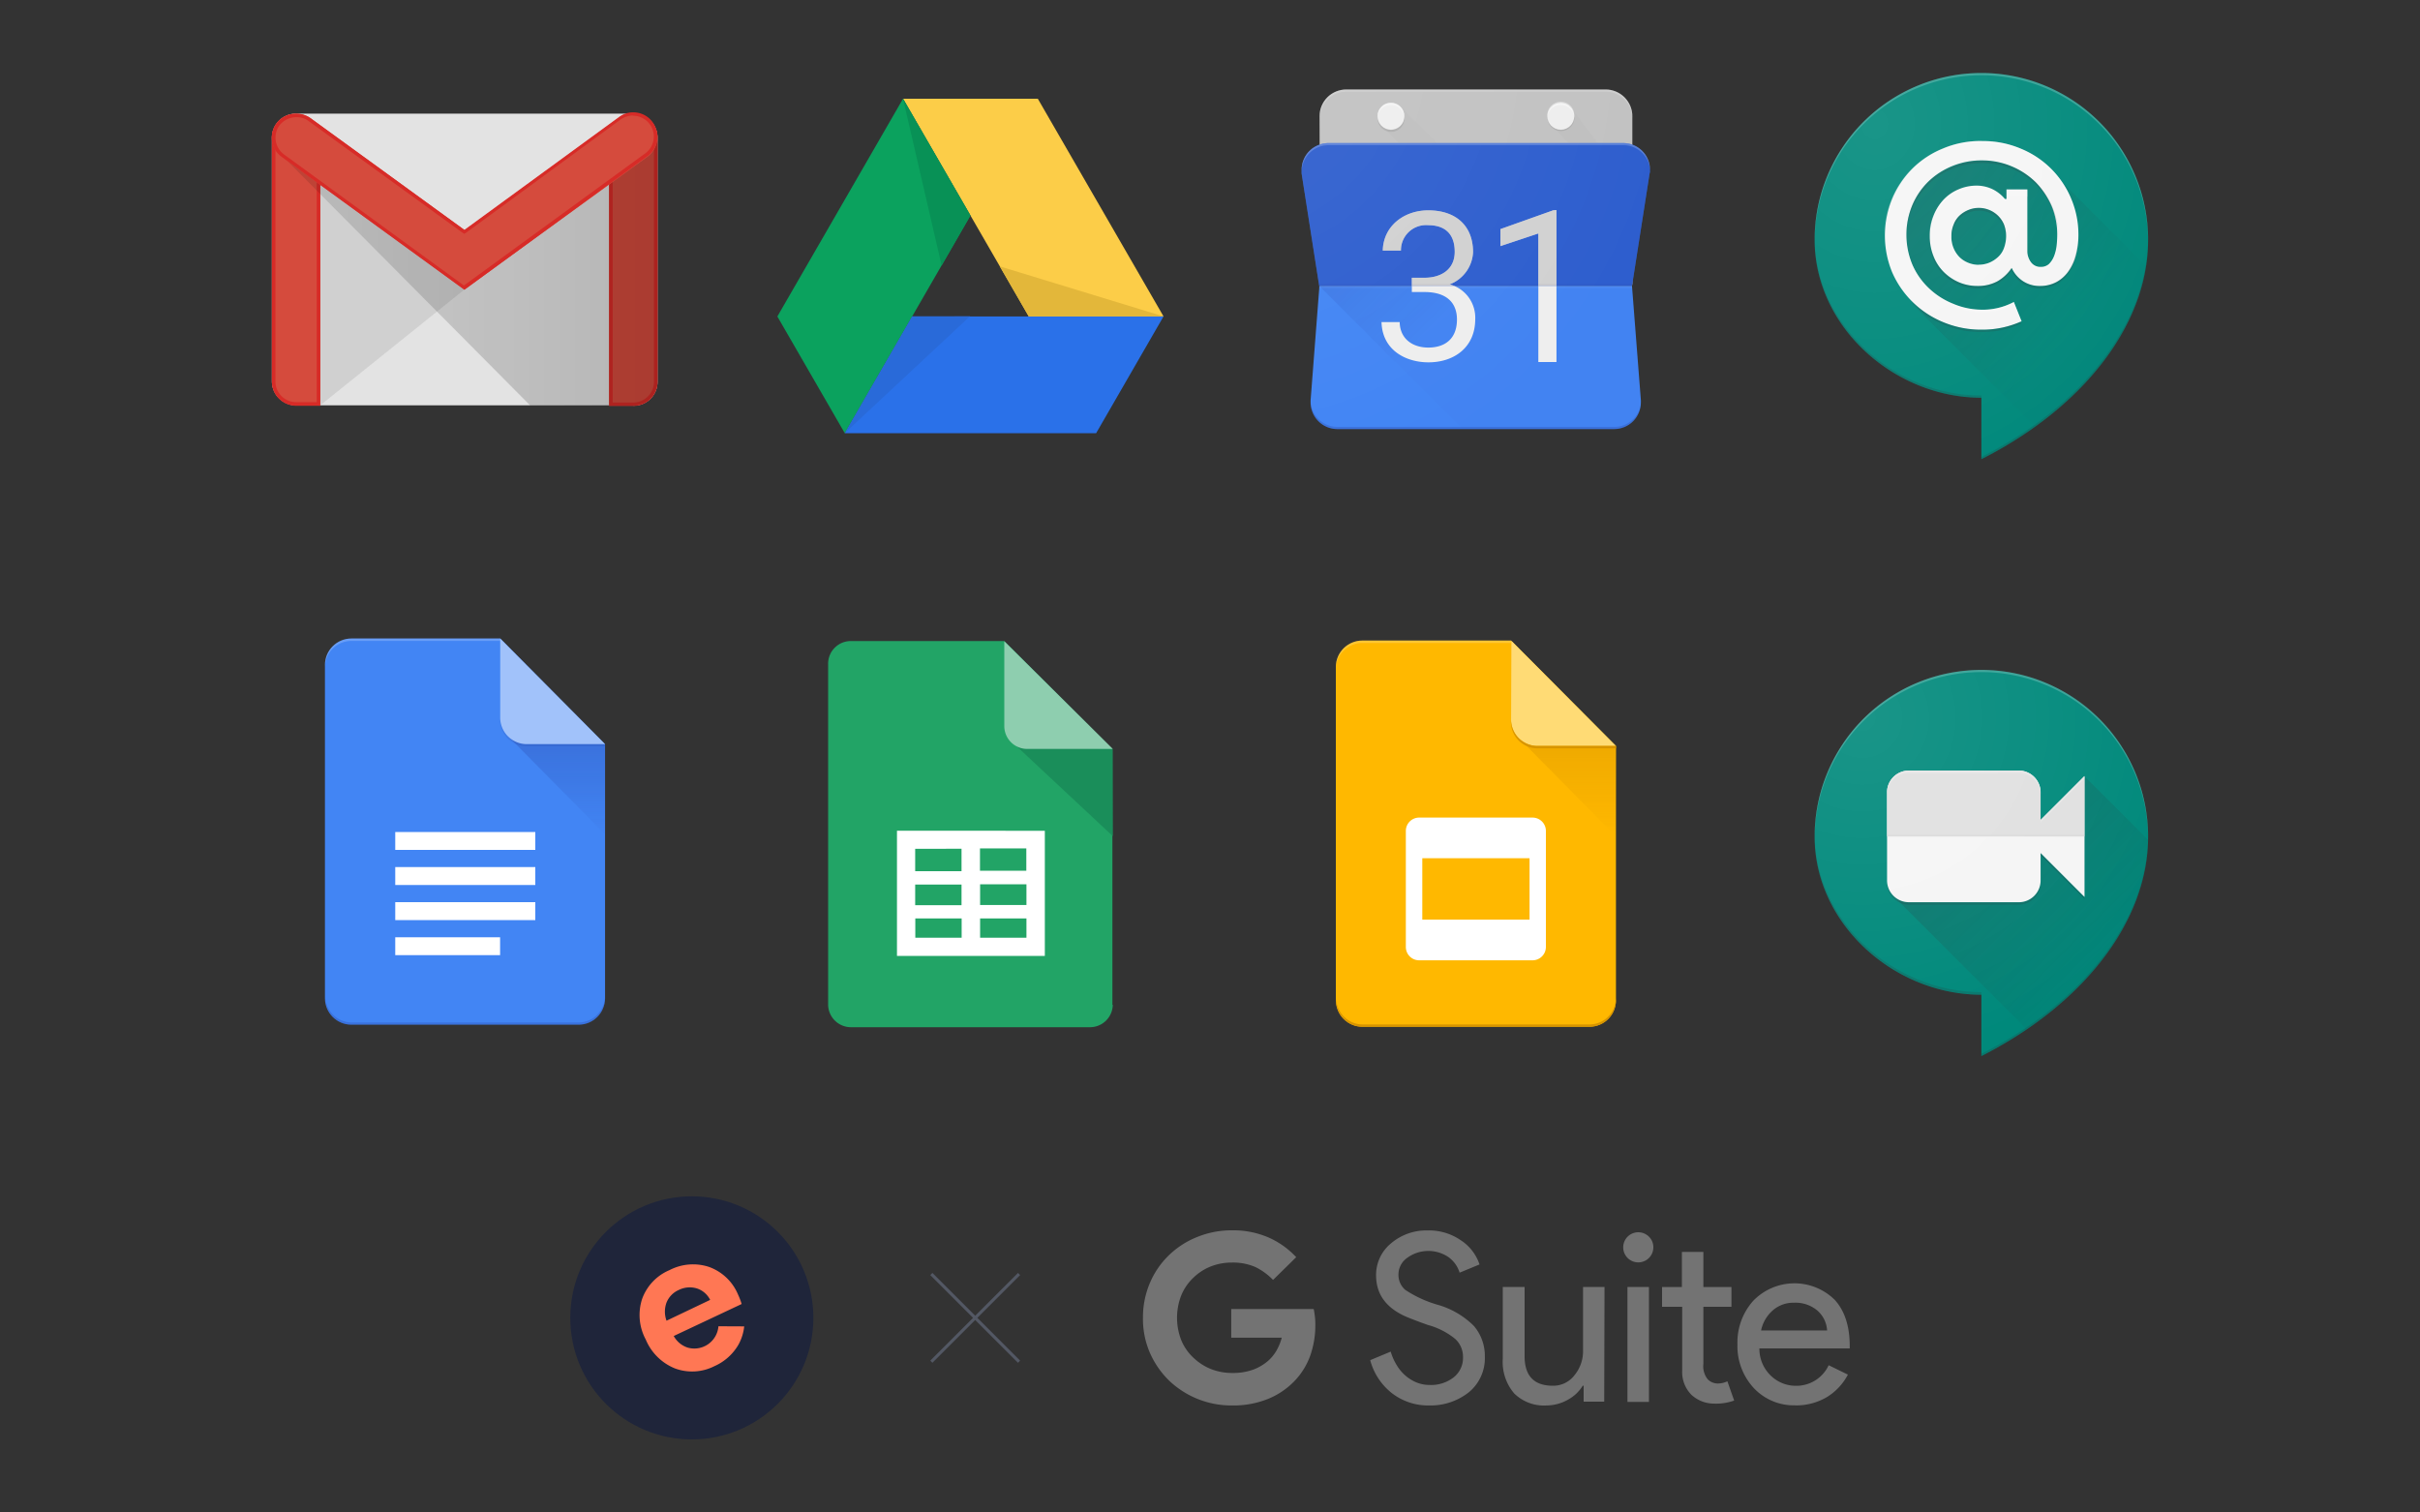 <svg id="Calque_1" data-name="Calque 1" xmlns="http://www.w3.org/2000/svg" xmlns:xlink="http://www.w3.org/1999/xlink" viewBox="0 0 400 250"><rect x="0" y="0" width="400" height="250" fill="#333333" stroke="none"/><defs><style>.cls-1,.cls-4{fill:none;}.cls-2{fill:#1f253a;}.cls-3{fill:#ff7754;}.cls-4{stroke:#535864;stroke-miterlimit:10;stroke-width:0.5px;}.cls-5{fill:#737373;}.cls-6{fill:#22a466;}.cls-7{fill:#1a8e5a;}.cls-8{fill:#8eceaf;}.cls-18,.cls-19,.cls-36,.cls-55,.cls-61,.cls-65,.cls-9{fill:#fff;}.cls-10,.cls-60{fill:#00897b;}.cls-11{clip-path:url(#clip-path);}.cls-12{fill:url(#Dégradé_sans_nom_5);}.cls-13,.cls-19,.cls-61{opacity:0.2;}.cls-14,.cls-62{fill:#263238;}.cls-15,.cls-64{fill:#f5f5f5;}.cls-16{fill:#e0e0e0;}.cls-17,.cls-56{fill:#212121;}.cls-17{fill-opacity:0.02;}.cls-18,.cls-57,.cls-59{fill-opacity:0.05;}.cls-19,.cls-22,.cls-47,.cls-61{isolation:isolate;}.cls-20{fill:url(#Dégradé_sans_nom_4);}.cls-21{fill:#e3e3e3;}.cls-22{fill:#231f20;opacity:0.1;}.cls-23{fill:#d54b3d;}.cls-24{fill:#d72b27;}.cls-25{fill:url(#Dégradé_sans_nom_6);}.cls-26{fill:#fccd48;}.cls-27{fill:#2a71e9;}.cls-28{fill:#0ba25e;}.cls-29{fill:#089156;}.cls-30{fill:#e3b73a;}.cls-31{fill:#296ad9;}.cls-32{clip-path:url(#clip-path-2);}.cls-33{fill:#4285f4;}.cls-34{fill:url(#Dégradé_sans_nom_3);}.cls-35{fill:#a1c2fa;}.cls-36,.cls-37{fill-opacity:0.2;}.cls-37,.cls-38,.cls-57{fill:#1a237e;}.cls-38,.cls-56{fill-opacity:0.1;}.cls-39{clip-path:url(#clip-path-12);}.cls-40{fill:#ffb800;}.cls-41{fill:url(#Dégradé_sans_nom_2);}.cls-42{fill:#ffdb75;}.cls-43{fill:#d79400;}.cls-44{clip-path:url(#clip-path-19);}.cls-45{fill:#c2c2c2;}.cls-46{fill:#3367d6;}.cls-47{fill:#2a56c6;}.cls-47,.cls-51{opacity:0.5;}.cls-48{fill:url(#Dégradé_sans_nom_3-2);}.cls-49{clip-path:url(#clip-path-27);}.cls-50{fill:#e1e1e1;}.cls-52{clip-path:url(#clip-path-29);}.cls-53{fill:#eee;}.cls-54{fill:url(#Dégradé_sans_nom_8);}.cls-55{fill-opacity:0.4;}.cls-58{fill:url(#Dégradé_sans_nom_8-2);}.cls-59{fill:url(#Dégradé_sans_nom_7);}.cls-60,.cls-61,.cls-62,.cls-64,.cls-65,.cls-66{fill-rule:evenodd;}.cls-63{fill:url(#Dégradé_sans_nom_5-2);}.cls-66{fill:url(#Dégradé_sans_nom_4-2);}</style><clipPath id="clip-path"><path class="cls-1" d="M355.06,138.3a27.56,27.56,0,1,0-55.12,0c0,14.43,13.15,26.12,27.56,26.12v10.14C344.24,166.06,355.06,152.4,355.06,138.3Z"/></clipPath><linearGradient id="Dégradé_sans_nom_5" x1="327.2" y1="17.34" x2="351.04" y2="-6.5" gradientTransform="matrix(1, 0, 0, -1, 0, 154)" gradientUnits="userSpaceOnUse"><stop offset="0" stop-color="#263238" stop-opacity="0.2"/><stop offset="1" stop-color="#263238" stop-opacity="0.02"/></linearGradient><radialGradient id="Dégradé_sans_nom_4" cx="307.8" cy="35.35" r="56.27" gradientTransform="matrix(1, 0, 0, -1, 0, 154)" gradientUnits="userSpaceOnUse"><stop offset="0" stop-color="#fff" stop-opacity="0.1"/><stop offset="1" stop-color="#fff" stop-opacity="0"/></radialGradient><linearGradient id="Dégradé_sans_nom_6" x1="-517.77" y1="-73.86" x2="-517.52" y2="-73.86" gradientTransform="translate(131124.68 12958.36) scale(253.16 174.83)" gradientUnits="userSpaceOnUse"><stop offset="0" stop-opacity="0.1"/><stop offset="1" stop-opacity="0.2"/></linearGradient><clipPath id="clip-path-2"><path class="cls-1" d="M82.68,105.54H58.05a4.37,4.37,0,0,0-4.34,4.32v55.19a4.37,4.37,0,0,0,4.34,4.32H95.67a4.37,4.37,0,0,0,4.34-4.32V123Z"/></clipPath><linearGradient id="Dégradé_sans_nom_3" x1="810.09" y1="240.2" x2="810.09" y2="241.26" gradientTransform="translate(-11115.71 -3218.65) scale(13.84 13.91)" gradientUnits="userSpaceOnUse"><stop offset="0" stop-color="#1a237e" stop-opacity="0.2"/><stop offset="1" stop-color="#1a237e" stop-opacity="0.02"/></linearGradient><clipPath id="clip-path-12"><path class="cls-1" d="M249.77,105.88H225.15a4.37,4.37,0,0,0-4.35,4.33v55.18a4.37,4.37,0,0,0,4.35,4.32h37.61a4.37,4.37,0,0,0,4.34-4.32V123.3Z"/></clipPath><linearGradient id="Dégradé_sans_nom_2" x1="-799.11" y1="240.22" x2="-799.11" y2="241.29" gradientTransform="translate(11314.92 -3218.65) scale(13.84 13.91)" gradientUnits="userSpaceOnUse"><stop offset="0" stop-color="#d79400" stop-opacity="0.4"/><stop offset="1" stop-color="#d79400" stop-opacity="0.02"/></linearGradient><clipPath id="clip-path-19"><path class="cls-1" d="M272.76,28.09a4.43,4.43,0,0,0-2.95-4.18V19.22a4.41,4.41,0,0,0-4.42-4.43H222.54a4.41,4.41,0,0,0-4.43,4.43v4.69a4.42,4.42,0,0,0-3,4.18,6.08,6.08,0,0,0,0,.61l2.91,18.6h0l-1.46,18.88c0,.1,0,.2,0,.31A4.42,4.42,0,0,0,221,70.92h45.79a4.41,4.41,0,0,0,4.43-4.43c0-.1,0-.19,0-.31l-1.47-18.9,2.91-18.6A2.38,2.38,0,0,0,272.76,28.09Z"/></clipPath><linearGradient id="Dégradé_sans_nom_3-2" x1="4977.1" y1="1945.82" x2="5049.75" y2="2018.47" gradientTransform="translate(-1427.35 -614.43) scale(0.33)" xlink:href="#Dégradé_sans_nom_3"/><clipPath id="clip-path-27"><path class="cls-1" d="M268.33,23.65H219.57a4.43,4.43,0,0,0-4.42,4.44,6.08,6.08,0,0,0,0,.61l2.91,18.6H269.8l2.91-18.6a4.09,4.09,0,0,0,0-.61A4.4,4.4,0,0,0,268.33,23.65Z"/></clipPath><clipPath id="clip-path-29"><path class="cls-1" d="M271.28,66.18l-1.47-18.9H218.09l-1.46,18.9c0,.1,0,.2,0,.31A4.42,4.42,0,0,0,221,70.92h45.79a4.41,4.41,0,0,0,4.43-4.43A1.51,1.51,0,0,0,271.28,66.18Z"/></clipPath><linearGradient id="Dégradé_sans_nom_8" x1="4972.22" y1="1901.03" x2="4980.84" y2="1909.65" gradientTransform="translate(-1427.35 -614.43) scale(0.33)" gradientUnits="userSpaceOnUse"><stop offset="0" stop-color="#212121" stop-opacity="0.2"/><stop offset="1" stop-color="#212121" stop-opacity="0.02"/></linearGradient><linearGradient id="Dégradé_sans_nom_8-2" x1="5056.43" y1="1901.04" x2="5063.99" y2="1908.6" xlink:href="#Dégradé_sans_nom_8"/><radialGradient id="Dégradé_sans_nom_7" cx="4939.86" cy="1891.56" r="221.88" gradientTransform="translate(-1427.35 -614.43) scale(0.33)" gradientUnits="userSpaceOnUse"><stop offset="0.33" stop-color="#fff"/><stop offset="1" stop-color="#fff" stop-opacity="0"/></radialGradient><linearGradient id="Dégradé_sans_nom_5-2" x1="316.85" y1="220.73" x2="342.88" y2="198.1" gradientTransform="matrix(1, 0, 0, -1, 0, 252)" xlink:href="#Dégradé_sans_nom_5"/><radialGradient id="Dégradé_sans_nom_4-2" cx="-487.8" cy="-68.46" r="2.21" gradientTransform="translate(12665.85 2028.36) scale(25.33 29.33)" xlink:href="#Dégradé_sans_nom_4"/></defs><title>service-bureautique-g-suite</title><g id="ems"><circle class="cls-2" cx="114.35" cy="217.83" r="20.09"/><path class="cls-3" d="M118.75,219.22a4,4,0,0,1-5.14,3.51,4.09,4.09,0,0,1-2.25-1.9l11.23-5.29A12.06,12.06,0,0,0,122,214a8.22,8.22,0,0,0-4.81-4.59,8.43,8.43,0,0,0-6.53.53,8.18,8.18,0,0,0-4.51,4.72,8.56,8.56,0,0,0,.59,6.76,8.79,8.79,0,0,0,4.83,4.77,8.15,8.15,0,0,0,6.5-.37,8.57,8.57,0,0,0,4-3.58,8,8,0,0,0,.94-3Zm-8.58-.92a4.33,4.33,0,0,1,0-3,3.85,3.85,0,0,1,2-2.07,4.07,4.07,0,0,1,2.93-.29,3.72,3.72,0,0,1,2.28,1.92Z"/></g><line class="cls-4" x1="153.94" y1="210.58" x2="168.44" y2="225.08"/><line class="cls-4" x1="153.94" y1="225.08" x2="168.44" y2="210.58"/><g id="layer1"><path class="cls-5" d="M210.42,211.56a10.32,10.32,0,0,0-2.94-2.14,9.25,9.25,0,0,0-3.89-.73,9.4,9.4,0,0,0-3.48.65,8.75,8.75,0,0,0-2.84,1.84,8.44,8.44,0,0,0-2,2.88,10.15,10.15,0,0,0,0,7.51,8.35,8.35,0,0,0,2,2.86,9.2,9.2,0,0,0,2.88,1.86,9.53,9.53,0,0,0,3.52.65,9.87,9.87,0,0,0,3.47-.55,8.1,8.1,0,0,0,2.55-1.53,6.86,6.86,0,0,0,1.28-1.59,8.84,8.84,0,0,0,.89-2.16h-8.35v-4.74h13.63c.07.32.13.69.19,1.17a10.54,10.54,0,0,1,.08,1.36,15.06,15.06,0,0,1-.83,5.14,11.78,11.78,0,0,1-2.51,4.12,12.69,12.69,0,0,1-4.46,3.06,15.3,15.3,0,0,1-6,1.09,14.9,14.9,0,0,1-10.37-4.11,14.6,14.6,0,0,1-3.16-4.56,14.06,14.06,0,0,1-1.16-5.81,14.44,14.44,0,0,1,1.16-5.8,13.84,13.84,0,0,1,3.16-4.58,14.24,14.24,0,0,1,4.68-3,15,15,0,0,1,5.69-1.09,14.72,14.72,0,0,1,6.08,1.19,13.91,13.91,0,0,1,4.56,3.25Z"/><path class="cls-5" d="M245.43,224.27a7.28,7.28,0,0,1-2.66,5.87,10.2,10.2,0,0,1-6.58,2.17,9.77,9.77,0,0,1-6.08-2,10.3,10.3,0,0,1-3.63-5.49l3.39-1.41a9.15,9.15,0,0,0,1,2.25,7,7,0,0,0,1.44,1.72,6.71,6.71,0,0,0,1.84,1.13,5.65,5.65,0,0,0,2.13.41,6.07,6.07,0,0,0,4-1.26,4.09,4.09,0,0,0,1.54-3.34,4,4,0,0,0-1.28-3A12.17,12.17,0,0,0,236,219c-2.21-.79-3.59-1.34-4.14-1.62-3-1.5-4.41-3.69-4.41-6.61a6.74,6.74,0,0,1,2.43-5.22,9,9,0,0,1,6.08-2.17,9.25,9.25,0,0,1,5.49,1.62,7.68,7.68,0,0,1,3.1,4l-3.29,1.36a5,5,0,0,0-1.84-2.57,5.93,5.93,0,0,0-6.85.14,3.35,3.35,0,0,0-1.42,2.81,3.24,3.24,0,0,0,1.12,2.46,19.4,19.4,0,0,0,5.37,2.47,13.81,13.81,0,0,1,6,3.52A7.66,7.66,0,0,1,245.43,224.27Z"/><path class="cls-5" d="M265.16,231.68h-3.4v-2.63h-.15a6.54,6.54,0,0,1-2.49,2.33,7.28,7.28,0,0,1-3.5.93,7,7,0,0,1-5.35-2,8,8,0,0,1-1.88-5.67V212.72H252v11.69c.08,3.1,1.64,4.64,4.68,4.64a4.4,4.4,0,0,0,3.55-1.72,6.24,6.24,0,0,0,1.43-4.12V212.72h3.55Z"/><path class="cls-5" d="M273.28,206.18a2.49,2.49,0,1,1-.73-1.77A2.41,2.41,0,0,1,273.28,206.18Zm-.73,6.54v19H269v-19Z"/><path class="cls-5" d="M283.47,232a5.48,5.48,0,0,1-3.86-1.42,5.29,5.29,0,0,1-1.56-4V216h-3.33v-3.26H278v-5.81h3.55v5.81h4.64V216h-4.64v9.44a3.43,3.43,0,0,0,.73,2.56,2.36,2.36,0,0,0,1.66.68,3.92,3.92,0,0,0,.83-.1,4.42,4.42,0,0,0,.75-.26l1.12,3.18a9,9,0,0,1-3.21.51Z"/><path class="cls-5" d="M296.77,232.29a9.1,9.1,0,0,1-6.89-2.86,10.2,10.2,0,0,1-2.7-7.23A10.31,10.31,0,0,1,289.8,215a9.48,9.48,0,0,1,13.45-.16q2.49,2.73,2.49,7.65l0,.39H290.81a6.15,6.15,0,0,0,1.86,4.48,5.94,5.94,0,0,0,4.26,1.7,5.88,5.88,0,0,0,5.33-3.4l3.18,1.55a9.59,9.59,0,0,1-3.53,3.75,10,10,0,0,1-5.14,1.34Zm-5.68-12.38H302a4.72,4.72,0,0,0-1.6-3.28,5.61,5.61,0,0,0-3.89-1.3,5.14,5.14,0,0,0-3.46,1.24A6,6,0,0,0,291.09,219.91Z"/></g><path class="cls-6" d="M183.93,166.08a3.77,3.77,0,0,1-3.79,3.71H140.67a3.78,3.78,0,0,1-3.79-3.71h0V109.64a3.75,3.75,0,0,1,3.79-3.68H166l17.87,17.83V166.1h0Z"/><polygon class="cls-7" points="168.06 123.37 183.93 138.2 183.9 123.79 168.06 123.37"/><path class="cls-8" d="M183.93,123.79H169.8a3.78,3.78,0,0,1-3.8-3.68h0V106Z"/><path class="cls-9" d="M162,155v-3.19h7.66V155Zm-10.71-3.19h7.66V155h-7.66Zm7.64-2.19h-7.66v-3.41h7.66Zm0-9.33V144h-7.66V140.3Zm3.07,5.87h7.66v3.43H162Zm7.6-2.23h-7.62v-3.7h7.66v3.69h0Zm-21.34-6.62V158h24.44V137.32Z"/><path class="cls-10" d="M355.06,138.3a27.56,27.56,0,1,0-55.12,0c0,14.43,13.15,26.12,27.56,26.12v10.14C344.24,166.06,355.06,152.4,355.06,138.3Z"/><g class="cls-11"><path class="cls-12" d="M344.55,128.33l-3.61,10H321l-8,9.81,29.34,29.35H362V145.72Z"/></g><g class="cls-13"><path class="cls-14" d="M327.5,164c-14.35,0-27.45-11.59-27.56-25.93v.2c0,14.43,13.15,26.12,27.56,26.12Zm0,10.16v.37c16.74-8.5,27.56-22.16,27.56-36.26v-.18C355,152.16,344.17,165.75,327.5,174.19Z"/></g><g class="cls-13"><path class="cls-14" d="M333.67,149.17H315.54a3.62,3.62,0,0,1-2.57-1.06,3.58,3.58,0,0,1-1.06-2.57v.37a3.58,3.58,0,0,0,1.06,2.57,3.62,3.62,0,0,0,2.57,1.06h18.13a3.6,3.6,0,0,0,3.62-3.63v-.37a3.6,3.6,0,0,1-3.62,3.63Zm3.62-7.79,7.26,7.26v-.36L337.29,141Z"/></g><path class="cls-15" d="M337.29,135.57V131a3.6,3.6,0,0,0-3.62-3.63H315.54a3.62,3.62,0,0,0-2.57,1.06,3.58,3.58,0,0,0-1.06,2.57v14.5a3.58,3.58,0,0,0,1.06,2.57,3.62,3.62,0,0,0,2.57,1.06h18.13a3.6,3.6,0,0,0,3.62-3.63V141l7.26,7.26V128.33Z"/><path class="cls-16" d="M311.91,131v7.26h32.62v-10l-7.25,7.25v-4.52a3.62,3.62,0,0,0-3.63-3.63H315.52a3.62,3.62,0,0,0-2.57,1.06A3.56,3.56,0,0,0,311.91,131Z"/><path class="cls-17" d="M311.91,137.94h32.62v.36H311.91Z"/><path class="cls-18" d="M311.91,138.3h32.62v.37H311.91Z"/><path class="cls-19" d="M315.54,127.78h18.13a3.6,3.6,0,0,1,3.62,3.63V131a3.6,3.6,0,0,0-3.62-3.63H315.54a3.62,3.62,0,0,0-2.57,1.06,3.58,3.58,0,0,0-1.06,2.57v.37a3.58,3.58,0,0,1,1.06-2.57A3.62,3.62,0,0,1,315.54,127.78Zm21.75,7.79v.36l7.26-7.26v-.36Z"/><path class="cls-19" d="M327.5,111.09a27.56,27.56,0,0,1,27.56,27.38v-.19a27.56,27.56,0,0,0-55.12,0v.17A27.57,27.57,0,0,1,327.5,111.09Z"/><path class="cls-20" d="M355.06,138.3a27.56,27.56,0,1,0-55.12,0c0,14.43,13.15,26.12,27.56,26.12v10.14C344.24,166.06,355.06,152.4,355.06,138.3Z"/><path class="cls-21" d="M104.68,67H48.94a4,4,0,0,1-4-4V22.78a4,4,0,0,1,4-4h55.74a4,4,0,0,1,4,4V63.05a3.94,3.94,0,0,1-4,4Z"/><path class="cls-22" d="M52.93,67,76.76,47.86l.16-1L52.35,29.16l-.06,37Z"/><path class="cls-23" d="M48.94,67a4,4,0,0,1-4-4V22.72c0-2.22,1.77-2.62,4-2.62s4,.46,4,2.62V67Z"/><path class="cls-24" d="M48.94,20.68c2.84,0,3.41.86,3.41,2V66.47H48.94a3.41,3.41,0,0,1-3.41-3.4V22.72c0-1.25.56-2,3.41-2Zm0-.56c-2.23,0-4,.45-4,2.62V63.07a4,4,0,0,0,4,4h4V22.72c0-2.22-1.75-2.6-4-2.6Z"/><path class="cls-23" d="M104.68,67h-4V22.62c0-2.23,1.77-2.5,4-2.5s4,.29,4,2.5v40.5a3.93,3.93,0,0,1-4,3.92Z"/><path class="cls-24" d="M104.68,20.68c2.56,0,3.41.51,3.41,1.94v40.5a3.41,3.41,0,0,1-3.41,3.41h-3.41V22.62c0-1.48.86-1.94,3.41-1.94Zm0-.56c-2.22,0-4,.29-4,2.5V67.09h4a3.94,3.94,0,0,0,4-4V22.62c0-2.23-1.75-2.5-4-2.5Z"/><path class="cls-25" d="M87.62,67,45.29,24.38l2.23.91L77,46.5l31.69-23.23V63.12a3.94,3.94,0,0,1-4,3.92Z"/><path class="cls-23" d="M76.76,47.86,46.68,26a4,4,0,0,1-1-5.57,4.13,4.13,0,0,1,5.69-.86L76.83,38.07l25.59-18.7a4,4,0,0,1,4.67,6.49l-30.33,22Z"/><path class="cls-24" d="M104.68,19.13h0a3.44,3.44,0,0,1,2,6.2l-30,21.86L47,25.57a3.47,3.47,0,0,1-.86-4.78A3.58,3.58,0,0,1,49,19.37,3.25,3.25,0,0,1,51,20l25.4,18.43.34.22.35-.22,25.52-18.7a3.75,3.75,0,0,1,2-.64Zm0-.56a3.81,3.81,0,0,0-2.33.75L76.76,38,51.33,19.53a4,4,0,0,0-2.39-.74A3.94,3.94,0,0,0,46.66,26L76.76,47.9,107,25.82a4,4,0,0,0,.91-5.57,3.91,3.91,0,0,0-3.25-1.68Z"/><polygon class="cls-26" points="171.54 16.32 149.26 16.32 170.04 52.3 192.32 52.3 171.54 16.32"/><polygon class="cls-27" points="150.77 52.31 139.63 71.6 181.18 71.6 192.32 52.3 150.77 52.31"/><polygon class="cls-28" points="160.4 35.62 149.26 16.32 128.49 52.31 139.63 71.6 160.4 35.62"/><polygon class="cls-29" points="160.4 35.62 149.26 16.32 155.64 43.89 160.4 35.62"/><polygon class="cls-30" points="170.04 52.3 192.32 52.3 165.26 44.03 170.04 52.3"/><polygon class="cls-31" points="150.77 52.29 139.63 71.59 160.32 52.28 150.77 52.29"/><g class="cls-32"><path id="Path" class="cls-33" d="M82.68,105.54H58.05a4.37,4.37,0,0,0-4.34,4.32v55.19a4.37,4.37,0,0,0,4.34,4.32H95.67a4.37,4.37,0,0,0,4.34-4.32V123Z"/></g><g class="cls-32"><polygon class="cls-34" points="83.95 121.67 100.01 137.9 100.01 122.96 83.95 121.67"/></g><g class="cls-32"><path class="cls-35" d="M82.68,118.58A4.39,4.39,0,0,0,87.06,123h13L82.68,105.54Z"/></g><g class="cls-32"><path class="cls-36" d="M58.05,105.54a4.4,4.4,0,0,0-4.34,4.72,4.37,4.37,0,0,1,4.34-4.32H82.68v-.4Z"/></g><g class="cls-32"><path class="cls-37" d="M95.67,169H58.09a4.37,4.37,0,0,1-4.33-4.33,4.42,4.42,0,0,0,4.33,4.73H95.67a4.39,4.39,0,0,0,4.32-4.73A4.36,4.36,0,0,1,95.67,169Z"/></g><g class="cls-32"><path class="cls-38" d="M87,123a4.37,4.37,0,0,1-4.34-4.32A4.4,4.4,0,0,0,87,123.36h13V123Z"/></g><g class="cls-32"><rect class="cls-9" x="65.33" y="149.12" width="23.15" height="2.96"/></g><g class="cls-32"><rect class="cls-9" x="65.33" y="154.92" width="17.33" height="2.96"/></g><g class="cls-32"><rect class="cls-9" x="65.33" y="137.52" width="23.15" height="2.96"/></g><g class="cls-32"><rect class="cls-9" x="65.33" y="143.32" width="23.15" height="2.96"/></g><g class="cls-39"><path id="Path-2" data-name="Path" class="cls-40" d="M249.77,105.88H225.15a4.37,4.37,0,0,0-4.35,4.33v55.18a4.37,4.37,0,0,0,4.35,4.32h37.61a4.37,4.37,0,0,0,4.34-4.32V123.3Z"/></g><g class="cls-39"><polygon class="cls-41" points="251.05 122.01 267.1 138.24 267.1 123.3 251.05 122.01"/></g><g class="cls-39"><path class="cls-42" d="M249.77,118.92a4.39,4.39,0,0,0,4.38,4.38h13l-17.33-17.42Z"/></g><g class="cls-39"><path class="cls-36" d="M225.15,105.88a4.41,4.41,0,0,0-4.35,4.73,4.37,4.37,0,0,1,4.35-4.33h24.62v-.4Z"/></g><g class="cls-39"><path class="cls-43" d="M262.76,169.33H225.18a4.37,4.37,0,0,1-4.32-4.33,4.41,4.41,0,0,0,4.32,4.73h37.58a4.38,4.38,0,0,0,4.32-4.73A4.36,4.36,0,0,1,262.76,169.33Z"/></g><g class="cls-39"><path class="cls-43" d="M254.1,123.3a4.37,4.37,0,0,1-4.35-4.32,4.41,4.41,0,0,0,4.35,4.72h13v-.4Z"/></g><g class="cls-39"><path class="cls-9" d="M253.33,135.14H234.58a2.2,2.2,0,0,0-2.21,2.21v19.17a2.2,2.2,0,0,0,2.21,2.21h18.73a2.21,2.21,0,0,0,2.21-2.21V137.35A2.21,2.21,0,0,0,253.33,135.14ZM252.82,152H235.09V141.86h17.73Z"/></g><g class="cls-44"><path class="cls-45" d="M265.37,14.79H222.54a4.41,4.41,0,0,0-4.43,4.43l.08,28.06h51.62V19.22A4.43,4.43,0,0,0,265.37,14.79Z"/></g><g class="cls-44"><path class="cls-46" d="M268.33,23.65H219.57a4.43,4.43,0,0,0-4.42,4.44,6.08,6.08,0,0,0,0,.61l2.91,18.6H269.8l2.91-18.6a4.09,4.09,0,0,0,0-.61A4.4,4.4,0,0,0,268.33,23.65Z"/><path class="cls-47" d="M268.33,23.65H219.57a4.43,4.43,0,0,0-4.42,4.44,6.08,6.08,0,0,0,0,.61l2.91,18.6H269.8l2.91-18.6a4.09,4.09,0,0,0,0-.61A4.4,4.4,0,0,0,268.33,23.65Z"/></g><g class="cls-44"><path class="cls-33" d="M271.28,66.18l-1.47-18.9H218.09l-1.46,18.9c0,.1,0,.2,0,.31A4.42,4.42,0,0,0,221,70.92h45.79a4.41,4.41,0,0,0,4.43-4.43A1.51,1.51,0,0,0,271.28,66.18Z"/></g><g class="cls-44"><polygon class="cls-48" points="218.09 47.28 241.73 70.92 271.28 70.92 271.28 47.28 218.09 47.28"/></g><g class="cls-44"><path class="cls-36" d="M219.57,24h48.76a4.43,4.43,0,0,1,4.43,4.28v-.21a4.43,4.43,0,0,0-4.43-4.43H219.57a4.41,4.41,0,0,0-4.42,4.43v.21A4.44,4.44,0,0,1,219.57,24Z"/></g><g class="cls-44"><path class="cls-37" d="M266.85,70.56H221.06a4.43,4.43,0,0,1-4.43-4.28v.21a4.41,4.41,0,0,0,4.43,4.43h45.79a4.42,4.42,0,0,0,4.43-4.43v-.21A4.44,4.44,0,0,1,266.85,70.56Z"/></g><g class="cls-44"><path class="cls-36" d="M265.37,14.79H222.54a4.41,4.41,0,0,0-4.43,4.43v.34a4.42,4.42,0,0,1,4.43-4.41h42.85a4.42,4.42,0,0,1,4.42,4.43v-.36A4.43,4.43,0,0,0,265.37,14.79Z"/></g><g class="cls-44"><g class="cls-49"><path class="cls-50" d="M239.62,47a6,6,0,0,0,3.86-5.32c0-4.28-2.75-6.91-7.4-6.91-4.13,0-7.45,2.7-7.52,6.65h3a4.15,4.15,0,0,1,4.51-4.2c2.8,0,4.38,1.47,4.38,4.4s-2.26,4.29-5,4.29h-2.09v2.36h2.09c4,0,5.37,2.09,5.37,4.53,0,3.17-1.94,4.65-4.74,4.65-2.44,0-4.66-1.3-4.73-4.21h-3c.13,4.69,4.08,6.65,7.75,6.65,4.25,0,7.74-2.47,7.74-7.14A5.7,5.7,0,0,0,239.62,47Zm17.14-12.25L248,37.87v2.81l6.27-2.09V59.84h3V34.72Z"/><g class="cls-51"><path class="cls-45" d="M239.62,47a6,6,0,0,0,3.86-5.32c0-4.28-2.75-6.91-7.4-6.91-4.13,0-7.45,2.7-7.52,6.65h3a4.15,4.15,0,0,1,4.51-4.2c2.8,0,4.38,1.47,4.38,4.4s-2.26,4.29-5,4.29h-2.09v2.36h2.09c4,0,5.37,2.09,5.37,4.53,0,3.17-1.94,4.65-4.74,4.65-2.44,0-4.66-1.3-4.73-4.21h-3c.13,4.69,4.08,6.65,7.75,6.65,4.25,0,7.74-2.47,7.74-7.14A5.7,5.7,0,0,0,239.62,47Zm17.14-12.25L248,37.87v2.81l6.27-2.09V59.84h3V34.72Z"/></g></g></g><g class="cls-44"><g class="cls-52"><path class="cls-53" d="M239.62,47a6,6,0,0,0,3.86-5.32c0-4.28-2.75-6.91-7.4-6.91-4.13,0-7.45,2.7-7.52,6.65h3a4.15,4.15,0,0,1,4.51-4.2c2.8,0,4.38,1.47,4.38,4.4s-2.26,4.29-5,4.29h-2.09v2.36h2.09c4,0,5.37,2.09,5.37,4.53,0,3.17-1.94,4.65-4.74,4.65-2.44,0-4.66-1.3-4.73-4.21h-3c.13,4.69,4.08,6.65,7.75,6.65,4.25,0,7.74-2.47,7.74-7.14A5.7,5.7,0,0,0,239.62,47Zm17.14-12.25L248,37.87v2.81l6.27-2.09V59.84h3V34.72Z"/></g></g><g class="cls-44"><polygon class="cls-54" points="231.21 23.64 228.35 20.78 231.49 17.65 237.48 23.64 231.21 23.64"/><circle class="cls-53" cx="229.91" cy="19.22" r="2.22"/><path class="cls-55" d="M229.91,17.37a2.21,2.21,0,0,1,2.21,2c0-.07,0-.12,0-.18a2.22,2.22,0,1,0-4.44,0,.58.58,0,0,0,0,.18A2.21,2.21,0,0,1,229.91,17.37Z"/><path class="cls-56" d="M232.12,19.4a2.21,2.21,0,0,1-4.41,0c0,.06,0,.11,0,.18a2.22,2.22,0,1,0,4.44,0A1.15,1.15,0,0,0,232.12,19.4Z"/></g><g class="cls-44"><rect class="cls-18" x="217.73" y="47.28" width="52.45" height="0.36"/><rect class="cls-57" x="217.73" y="46.92" width="52.45" height="0.36"/></g><g class="cls-44"><polygon class="cls-58" points="259.28 23.64 256.41 20.78 259.56 17.65 264.08 23.64 259.28 23.64"/><circle class="cls-53" cx="257.98" cy="19.22" r="2.22"/><path class="cls-55" d="M258,17.37a2.21,2.21,0,0,1,2.21,2c0-.07,0-.12,0-.18a2.23,2.23,0,1,0-4.45,0,.58.58,0,0,0,0,.18A2.2,2.2,0,0,1,258,17.37Z"/><path class="cls-56" d="M260.2,19.4a2.21,2.21,0,0,1-4.41,0c0,.06,0,.11,0,.18a2.23,2.23,0,0,0,4.45,0A.52.52,0,0,1,260.2,19.4Z"/></g><path class="cls-59" d="M272.76,28.09a4.43,4.43,0,0,0-2.95-4.18V19.22a4.41,4.41,0,0,0-4.42-4.43H222.54a4.41,4.41,0,0,0-4.43,4.43v4.69a4.42,4.42,0,0,0-3,4.18,6.08,6.08,0,0,0,0,.61l2.91,18.6h0l-1.46,18.88c0,.1,0,.2,0,.31A4.42,4.42,0,0,0,221,70.92h45.79a4.41,4.41,0,0,0,4.43-4.43c0-.1,0-.19,0-.31l-1.47-18.9,2.91-18.6A2.38,2.38,0,0,0,272.76,28.09Z"/><path id="_Path_" data-name="&lt;Path&gt;" class="cls-60" d="M355.06,39.63a27.56,27.56,0,1,0-55.12,0c0,14.43,13.17,26.11,27.56,26.11V75.9c16.76-8.48,27.56-22.15,27.56-36.27Z"/><path id="_Path_2" data-name="&lt;Path&gt;" class="cls-61" d="M327.5,12.44a27.57,27.57,0,0,1,27.56,27.37v-.18a27.56,27.56,0,1,0-55.12,0v.18A27.56,27.56,0,0,1,327.5,12.44Z"/><g id="_Group_" data-name="&lt;Group&gt;" class="cls-13"><path class="cls-62" d="M327.5,75.54v.36c16.76-8.48,27.56-22.15,27.56-36.27v-.18c-.11,14-10.87,27.64-27.56,36.09Z"/><path class="cls-62" d="M327.5,65.38c-14.35,0-27.45-11.6-27.56-25.93v.18c0,14.43,13.17,26.11,27.56,26.11v-.36Z"/></g><path class="cls-63" d="M354.73,44l-15.48-15.5h0A15.37,15.37,0,0,1,340.56,30l-9.17-4.36h-7.7l-6.31,3.81-3.63,4.74L313.46,42l2.68,8.3,20.37,20.37C346.63,63.32,353.27,53.85,354.73,44Z"/><g id="_Group_2" data-name="&lt;Group&gt;"><path class="cls-64" d="M327.58,23.32A15.89,15.89,0,0,1,334,24.56a15.26,15.26,0,0,1,8.34,8.26,15.17,15.17,0,0,1,1.2,6,13.15,13.15,0,0,1-.4,3.3,7.91,7.91,0,0,1-1.2,2.68,5.91,5.91,0,0,1-2,1.81,5.77,5.77,0,0,1-2.76.66,5,5,0,0,1-2.75-.77,5.13,5.13,0,0,1-1.91-2.21,7,7,0,0,1-2.36,2.21,6.79,6.79,0,0,1-3.3.77,7.77,7.77,0,0,1-3.08-.62,8.09,8.09,0,0,1-2.5-1.7,7.59,7.59,0,0,1-1.69-2.61,8.7,8.7,0,0,1-.62-3.33,8.86,8.86,0,0,1,.62-3.34A8.28,8.28,0,0,1,321.25,33a7.24,7.24,0,0,1,2.46-1.7,7.49,7.49,0,0,1,2.94-.62,6.12,6.12,0,0,1,2.75.62,6.33,6.33,0,0,1,2,1.59h.25V31.31h3.45V41.5a3,3,0,0,0,.55,1.77,1.92,1.92,0,0,0,1.69.84,1.94,1.94,0,0,0,1.32-.47,3.66,3.66,0,0,0,.84-1.28,6.75,6.75,0,0,0,.43-1.73,16.13,16.13,0,0,0,.11-1.92,12.21,12.21,0,0,0-.95-4.69,13.34,13.34,0,0,0-2.6-3.88,12.64,12.64,0,0,0-8.94-3.63,12.87,12.87,0,0,0-4.89.95A12.37,12.37,0,0,0,318.74,30a12,12,0,0,0-2.65,3.89,12.84,12.84,0,0,0,0,9.84,11.81,11.81,0,0,0,2.72,3.89,12.58,12.58,0,0,0,4,2.57,12.3,12.3,0,0,0,4.77,1,10.9,10.9,0,0,0,5.29-1.28l1.28,3.19a15.57,15.57,0,0,1-6.53,1.39,16.22,16.22,0,0,1-6.42-1.24,15.76,15.76,0,0,1-5.07-3.34A15.59,15.59,0,0,1,312.75,45a15.88,15.88,0,0,1,0-12.11,15.54,15.54,0,0,1,3.34-5,15.18,15.18,0,0,1,5.07-3.34,15.81,15.81,0,0,1,6.42-1.24Zm-.51,20.44a4.67,4.67,0,0,0,1.7-.32,5,5,0,0,0,1.45-.92,3.65,3.65,0,0,0,1-1.46,5.65,5.65,0,0,0,0-4,4.52,4.52,0,0,0-4.14-2.7,4.48,4.48,0,0,0-1.7.33,4.84,4.84,0,0,0-1.46.91,3.88,3.88,0,0,0-1,1.5,4.74,4.74,0,0,0-.37,1.95,4.65,4.65,0,0,0,.37,2,4.77,4.77,0,0,0,1,1.49,4.34,4.34,0,0,0,1.46.92,4.67,4.67,0,0,0,1.7.32Z"/></g><g class="cls-13"><path class="cls-65" d="M332.84,49.93a11,11,0,0,1-5.29,1.27,12.47,12.47,0,0,1-11.45-7.4,11.4,11.4,0,0,1-1-4.74v.18a12.15,12.15,0,0,0,1,4.92,11.58,11.58,0,0,0,2.71,3.89,12.7,12.7,0,0,0,4,2.57,12.35,12.35,0,0,0,4.78,1,10.9,10.9,0,0,0,5.29-1.28L334,53.16a.13.13,0,0,1,.11,0l-1.24-3.19Z"/><path class="cls-65" d="M342.27,32.82a15.33,15.33,0,0,0-8.36-8.28,15.89,15.89,0,0,0-6.38-1.24A16.2,16.2,0,0,0,316,27.88a15.77,15.77,0,0,0-3.34,5,15.37,15.37,0,0,0-1.2,6v.19a16.2,16.2,0,0,1,1.2-5.88,15.27,15.27,0,0,1,8.41-8.29,16.12,16.12,0,0,1,6.42-1.24,15.89,15.89,0,0,1,6.38,1.24,15.6,15.6,0,0,1,5,3.33,15.8,15.8,0,0,1,3.3,4.93,14.8,14.8,0,0,1,1.17,5.8v-.15a15,15,0,0,0-1.15-6Z"/><rect class="cls-9" x="331.67" y="31.4" width="3.45" height="1.09"/><path class="cls-65" d="M321.22,33.51a7.08,7.08,0,0,1,2.46-1.69,7.49,7.49,0,0,1,2.94-.62,6.12,6.12,0,0,1,2.75.62,6.3,6.3,0,0,1,2,1.58h.25V33h-.25a6.21,6.21,0,0,0-2-1.59,6.12,6.12,0,0,0-2.75-.62,7.49,7.49,0,0,0-2.94.62,8,8,0,0,0-2.46,1.7,8.28,8.28,0,0,0-1.69,2.61,8.52,8.52,0,0,0-.62,3.33v.19a8.72,8.72,0,0,1,.62-3.16,8.17,8.17,0,0,1,1.69-2.61Z"/><path class="cls-65" d="M330.21,42.5a4.1,4.1,0,0,1-1.46.92,4.52,4.52,0,0,1-3.39,0,4.79,4.79,0,0,1-1.46-.92,3.8,3.8,0,0,1-1-1.49,5.63,5.63,0,0,1-.37-1.77v.18a4.62,4.62,0,0,0,.37,1.95,4.93,4.93,0,0,0,1,1.5,4.07,4.07,0,0,0,1.46.91,4.59,4.59,0,0,0,1.7.33,4.5,4.5,0,0,0,1.69-.33,5,5,0,0,0,1.46-.91,3.72,3.72,0,0,0,1-1.46,5,5,0,0,0,.36-2v-.18a5.25,5.25,0,0,1-.36,1.81A3.68,3.68,0,0,1,330.21,42.5Z"/><path class="cls-65" d="M339.51,42.47a3.52,3.52,0,0,1-.84,1.28,2.1,2.1,0,0,1-3-.37,3.18,3.18,0,0,1-.55-1.77V42a3,3,0,0,0,.55,1.77,2,2,0,0,0,1.69.83,1.85,1.85,0,0,0,1.31-.47,3.52,3.52,0,0,0,.84-1.28A6.37,6.37,0,0,0,340,41.1a18.37,18.37,0,0,0,.11-1.91V39a14.89,14.89,0,0,1-.11,1.77,11.84,11.84,0,0,1-.44,1.73Z"/><path class="cls-62" d="M343.05,42.14a7.81,7.81,0,0,1-1.2,2.68,5.91,5.91,0,0,1-2,1.81,5.73,5.73,0,0,1-2.75.65,5,5,0,0,1-2.76-.76,5.13,5.13,0,0,1-1.91-2.21,7,7,0,0,1-2.36,2.21,6.76,6.76,0,0,1-3.3.76,7.77,7.77,0,0,1-3.08-.62A8.06,8.06,0,0,1,321.2,45a7.79,7.79,0,0,1-1.69-2.61,8.59,8.59,0,0,1-.62-3.16v.19a9,9,0,0,0,.62,3.33,7.69,7.69,0,0,0,1.69,2.61,7.81,7.81,0,0,0,2.5,1.7,7.92,7.92,0,0,0,3.08.62,6.87,6.87,0,0,0,3.3-.77,6.36,6.36,0,0,0,2.36-2.2,5.54,5.54,0,0,0,1.91,2.2,5.05,5.05,0,0,0,2.76.77,5.65,5.65,0,0,0,2.75-.66,6,6,0,0,0,2-1.8,7.88,7.88,0,0,0,1.2-2.69,13.38,13.38,0,0,0,.4-3.3V39a12.18,12.18,0,0,1-.4,3.15Z"/><path class="cls-62" d="M318.72,30.47a12.09,12.09,0,0,1,4-2.57,12.91,12.91,0,0,1,4.89-.95,12.54,12.54,0,0,1,5,1,12.8,12.8,0,0,1,4,2.65,11.77,11.77,0,0,1,2.6,3.88,11.56,11.56,0,0,1,1,4.47v-.15a12.12,12.12,0,0,0-1-4.68,13.26,13.26,0,0,0-2.6-3.89,12.43,12.43,0,0,0-4-2.64,12.31,12.31,0,0,0-5-1,12.83,12.83,0,0,0-4.89,1,12.59,12.59,0,0,0-4,2.57,12.3,12.3,0,0,0-3.63,8.81v.18a12,12,0,0,1,1-4.74,12.51,12.51,0,0,1,2.64-3.88Z"/><path class="cls-62" d="M331.23,37.11a4.15,4.15,0,0,0-2.44-2.37,4.59,4.59,0,0,0-1.7-.33,4.43,4.43,0,0,0-1.69.33,4.54,4.54,0,0,0-1.46.91,3.82,3.82,0,0,0-1,1.49,4.94,4.94,0,0,0-.36,2v.19a5.68,5.68,0,0,1,.36-1.77,4.9,4.9,0,0,1,1-1.5,4.72,4.72,0,0,1,1.46-.91,4.54,4.54,0,0,1,1.69-.33,4.44,4.44,0,0,1,1.7.33,4.72,4.72,0,0,1,1.46.91,3.69,3.69,0,0,1,1,1.46,5.65,5.65,0,0,1,.37,1.81v-.19A5.38,5.38,0,0,0,331.23,37.11Z"/><path class="cls-62" d="M327.57,54.87a15.16,15.16,0,0,0,6.53-1.39l-.11-.32a15.66,15.66,0,0,1-6.42,1.34,16.22,16.22,0,0,1-6.42-1.24,15.51,15.51,0,0,1-5-3.26l2,2a17.3,17.3,0,0,0,3,1.62,16.15,16.15,0,0,0,6.46,1.26Z"/></g><path id="_Path_3" data-name="&lt;Path&gt;" class="cls-66" d="M355.06,39.63a27.56,27.56,0,1,0-55.12,0c0,14.43,13.17,26.11,27.56,26.11V75.9c16.76-8.48,27.56-22.15,27.56-36.27Z"/></svg>